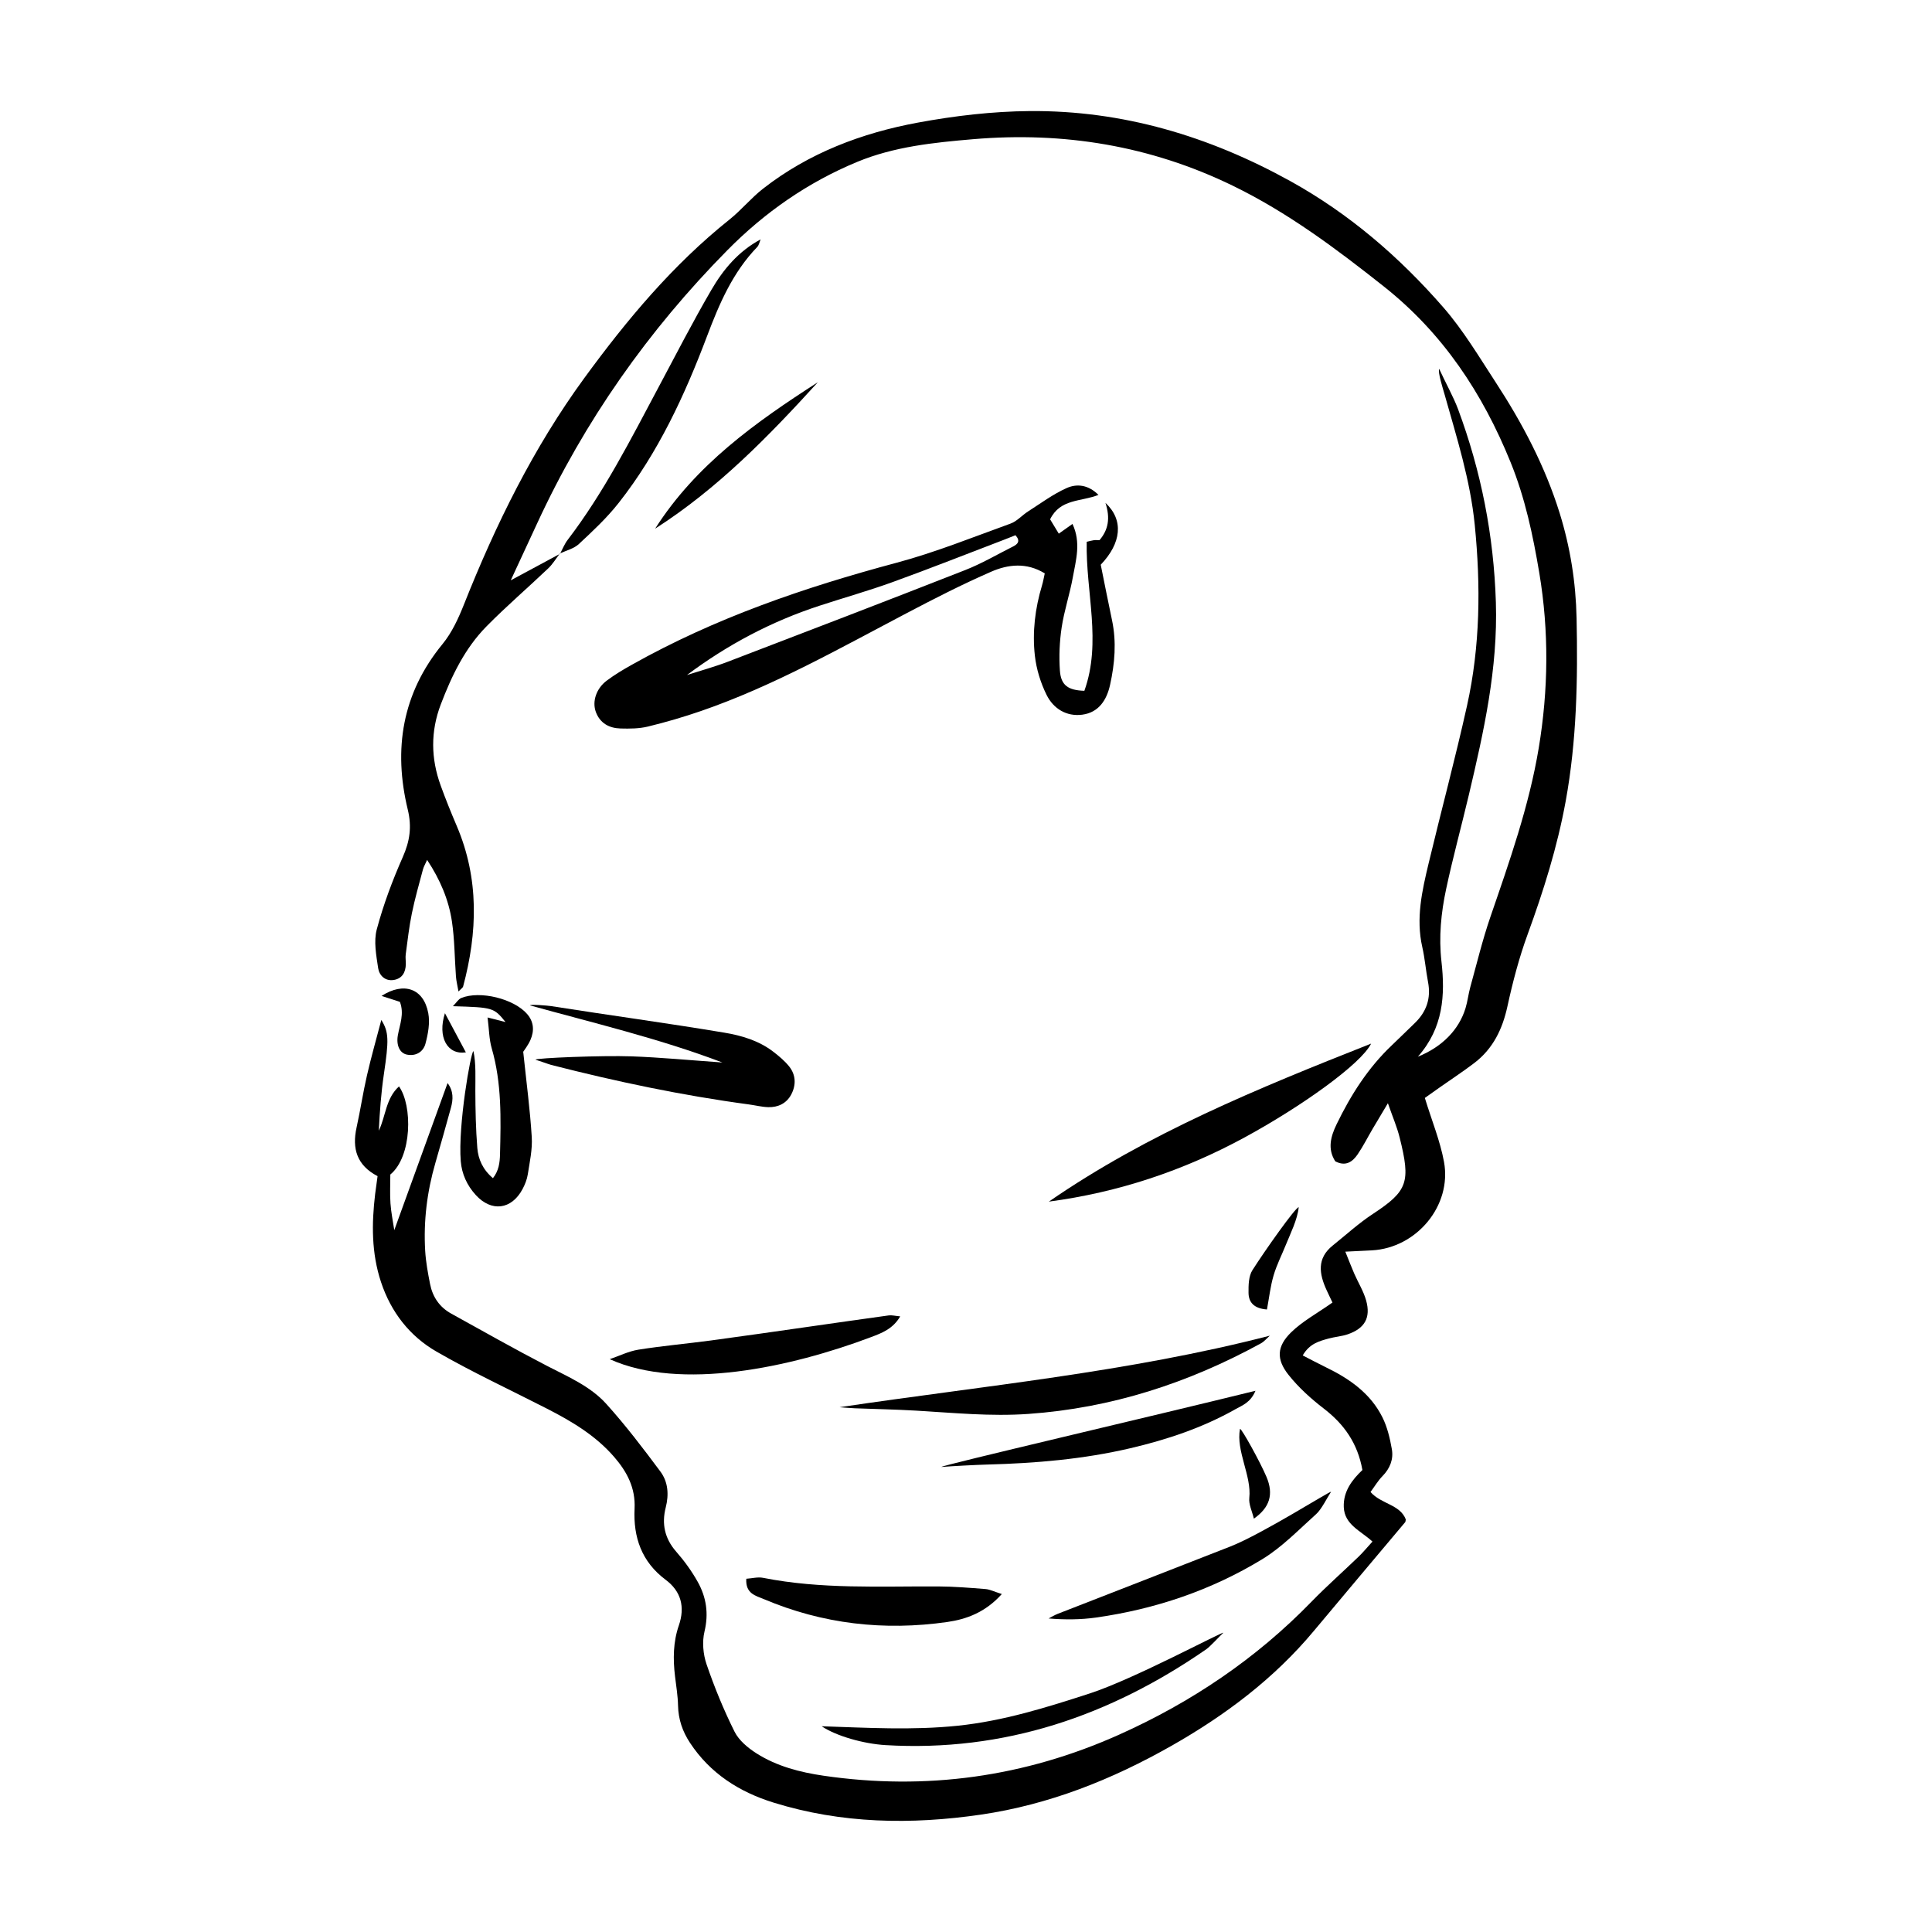 <?xml version="1.0" encoding="UTF-8"?>
<!-- Uploaded to: SVG Repo, www.svgrepo.com, Generator: SVG Repo Mixer Tools -->
<svg fill="#000000" width="800px" height="800px" version="1.1" viewBox="144 144 512 512" xmlns="http://www.w3.org/2000/svg">
 <g>
  <path d="m561.81 307.79c-0.195-9.477-1.672-18.762-4.492-27.836-3.875-12.453-9.906-23.855-16.992-34.711-4.387-6.723-8.543-13.715-13.785-19.734-11.648-13.375-24.957-24.867-40.629-33.535-21.52-11.898-44.41-18.742-69.035-18.539-9.883 0.082-19.875 1.254-29.613 3.055-14.895 2.75-28.949 8.062-41.066 17.523-3.148 2.465-5.727 5.648-8.855 8.148-15.027 12-27.215 26.586-38.48 42.008-13.496 18.477-23.488 38.809-31.902 60-1.465 3.688-3.199 7.481-5.684 10.508-10.742 13.105-13.078 27.902-9.211 43.883 1.109 4.578 0.535 8.359-1.32 12.559-2.742 6.207-5.148 12.625-6.898 19.172-0.848 3.176-0.137 6.871 0.363 10.262 0.289 1.934 1.844 3.527 4.156 3.144 2.211-0.363 3.141-2.023 3.18-4.188 0.016-0.875-0.141-1.762-0.023-2.621 0.484-3.606 0.887-7.234 1.617-10.793 0.801-3.926 1.91-7.785 2.938-11.656 0.203-0.766 0.629-1.465 1.113-2.555 3.481 5.266 5.715 10.578 6.574 16.305 0.719 4.812 0.707 9.73 1.066 14.594 0.09 1.203 0.398 2.387 0.672 3.965 0.777-0.801 1.148-1.008 1.223-1.289 3.848-14.367 4.281-28.598-1.688-42.586-1.508-3.531-2.949-7.098-4.258-10.707-2.594-7.148-2.707-14.312 0.035-21.504 2.887-7.566 6.367-14.828 12.09-20.645 5.254-5.34 10.965-10.23 16.395-15.406 1.137-1.082 1.977-2.481 2.934-3.754-3.965 2.137-7.945 4.277-12.883 6.938 2.637-5.684 4.832-10.398 7.012-15.125 12.508-27.09 29.441-51.121 50.367-72.332 9.91-10.051 21.352-18.02 34.441-23.438 9.809-4.062 20.324-5.125 30.719-6.012 23.957-2.039 46.969 1.707 68.785 12.316 14.586 7.094 27.383 16.68 40.02 26.684 15.68 12.41 26.203 28.324 33.625 46.613 3.84 9.457 5.93 19.332 7.609 29.336 2.594 15.48 2.414 31-0.152 46.406-2.555 15.371-7.758 30.059-12.812 44.758-2.09 6.082-3.602 12.367-5.32 18.574-0.508 1.848-0.711 3.785-1.27 5.613-1.723 5.652-6.137 10.238-12.625 12.844 6.777-7.648 7.25-16.375 6.254-25.191-0.746-6.555-0.109-12.918 1.234-19.219 1.785-8.359 4.047-16.617 6.016-24.938 3.969-16.801 7.727-33.527 7.168-51.098-0.562-17.707-3.891-34.652-10.02-51.148-1.164-3.141-3.379-7.141-5.004-10.688-0.402 0.934 1.004 5.25 1.426 6.758 3.215 11.41 6.82 22.688 8.004 34.621 1.598 16.105 1.457 32.098-2.055 47.902-3.102 13.969-6.832 27.797-10.16 41.715-1.75 7.301-3.422 14.625-1.691 22.234 0.695 3.055 0.938 6.207 1.527 9.289 0.828 4.328-0.43 7.906-3.566 10.906-2.019 1.934-4 3.91-6.031 5.836-6.312 5.981-10.879 13.18-14.641 20.938-1.57 3.246-2.453 6.535-0.348 9.812 2.746 1.441 4.57 0.152 5.93-1.848 1.473-2.156 2.648-4.516 3.977-6.769 1.203-2.055 2.438-4.098 4.039-6.781 1.25 3.602 2.414 6.289 3.113 9.09 2.961 11.82 2.18 14.16-7.106 20.258-3.754 2.465-7.109 5.543-10.629 8.363-4.262 3.414-3.594 7.531-1.629 11.809 0.613 1.344 1.266 2.672 1.562 3.301-4.051 2.863-7.941 4.949-10.969 7.91-3.785 3.707-3.961 7.117-0.691 11.238 2.672 3.367 5.965 6.344 9.387 8.973 5.375 4.137 8.949 9.195 10.207 16.262-2.742 2.602-5.098 5.672-4.938 9.82 0.18 4.68 4.473 6.266 7.602 9.145-1.324 1.449-2.418 2.785-3.648 3.977-4.144 4-8.484 7.82-12.5 11.949-14.688 15.121-31.824 26.656-51 35.246-25.039 11.219-51.172 14.836-78.309 10.879-6.242-0.91-12.398-2.5-17.785-5.926-2.266-1.441-4.648-3.422-5.809-5.738-2.875-5.769-5.34-11.777-7.426-17.879-0.91-2.664-1.195-5.949-0.543-8.664 1.145-4.769 0.488-9.074-1.777-13.141-1.602-2.871-3.582-5.598-5.754-8.074-3.043-3.477-3.836-7.375-2.746-11.645 0.883-3.461 0.629-6.801-1.406-9.539-4.57-6.144-9.227-12.262-14.348-17.938-4.262-4.719-10.203-7.215-15.805-10.121-8.523-4.418-16.879-9.164-25.285-13.801-3.102-1.707-4.934-4.43-5.606-7.844-0.57-2.898-1.117-5.836-1.293-8.777-0.469-7.906 0.492-15.684 2.699-23.301 1.406-4.863 2.777-9.738 4.121-14.621 0.613-2.231 0.715-4.418-0.887-6.551-4.762 13.145-9.43 26.027-14.125 38.98-0.336-2.293-0.84-4.68-1.008-7.09-0.176-2.602-0.039-5.219-0.039-7.652 5.769-4.746 5.926-18.254 2.301-23.352-3.516 3.164-3.488 7.836-5.352 11.742 0.246-5.012 0.609-10.016 1.34-14.957 1.336-9.035 1.344-11.199-0.676-14.395-1.293 4.953-2.676 9.777-3.797 14.664-1.055 4.586-1.75 9.246-2.762 13.84-1.23 5.566 0.066 10.02 5.566 12.883-0.227 1.648-0.453 3.18-0.641 4.715-0.941 7.871-0.992 15.664 1.543 23.328 2.644 7.992 7.602 14.355 14.711 18.453 9.516 5.492 19.523 10.125 29.312 15.141 6.566 3.359 12.867 7.109 17.77 12.773 3.394 3.926 5.688 8.195 5.414 13.719-0.371 7.531 1.844 14.062 8.227 18.832 4.082 3.047 5.203 7.188 3.5 12.117-1.512 4.375-1.559 8.914-1.008 13.473 0.312 2.59 0.746 5.184 0.801 7.777 0.082 3.633 1.18 6.832 3.152 9.828 5.352 8.133 13.062 13.035 22.137 15.855 18.035 5.606 36.461 5.898 54.969 3.195 18.035-2.637 34.699-9.266 50.488-18.227 14.242-8.086 27.176-17.781 37.734-30.441 8.039-9.637 16.148-19.219 24.215-28.832 0.098-0.109 0.082-0.324 0.172-0.715-1.527-4.019-6.519-4.039-9.355-7.285 1.102-1.484 1.98-2.996 3.168-4.207 2-2.035 2.957-4.469 2.484-7.148-0.504-2.867-1.199-5.828-2.484-8.414-3.176-6.387-8.766-10.27-15.027-13.297-1.965-0.953-3.894-1.988-6.106-3.129 1.82-3.148 4.375-3.785 6.84-4.469 1.676-0.465 3.461-0.57 5.098-1.133 4.488-1.543 6.137-4.383 4.871-8.938-0.691-2.484-2.117-4.758-3.16-7.144-0.715-1.633-1.344-3.305-2.359-5.812 3.012-0.145 5.031-0.238 7.059-0.348 11.828-0.645 21.211-11.836 19.094-23.434-1.02-5.562-3.231-10.914-5.082-16.957 1.059-0.75 2.59-1.832 4.125-2.918 2.996-2.106 6.07-4.121 8.984-6.344 4.957-3.785 7.457-8.938 8.777-15.004 1.406-6.457 3.098-12.918 5.367-19.125 4.207-11.512 7.859-23.148 10.066-35.215 2.938-16.07 3.238-32.309 2.894-48.57z"/>
  <path d="m292.35 290.69c-0.039 0.055-0.074 0.109-0.117 0.16 0.055-0.031 0.117-0.059 0.172-0.09z"/>
  <path d="m304.82 324.35c-2.797 2.086-3.949 5.531-2.91 8.34 1.102 2.977 3.547 4.289 6.543 4.367 2.422 0.066 4.938 0.055 7.269-0.516 4.742-1.152 9.445-2.527 14.062-4.121 19.074-6.578 36.562-16.512 54.336-25.844 7.41-3.898 14.887-7.723 22.555-11.07 4.484-1.953 9.387-2.516 14.199 0.449-0.266 1.18-0.43 2.195-0.727 3.176-1.84 6.098-2.602 12.363-1.895 18.641 0.398 3.547 1.516 7.18 3.102 10.379 1.797 3.637 5.262 5.805 9.465 5.246 4.344-0.578 6.473-3.871 7.359-7.894 1.25-5.664 1.738-11.375 0.52-17.133-1.043-4.918-2.004-9.855-2.992-14.711 5.453-5.715 6.176-11.812 1.246-16.402 1.34 4.074 0.746 7.184-1.578 9.891-0.539 0-1.039-0.051-1.527 0.016-0.594 0.082-1.176 0.258-1.859 0.414-0.277 13.371 4.012 26.57-0.621 39.492-4.344-0.141-6.211-1.473-6.484-5.359-0.262-3.793-0.098-7.688 0.469-11.445 0.676-4.469 2.152-8.816 2.957-13.273 0.82-4.566 2.223-9.211-0.09-14.148-1.168 0.832-2.227 1.582-3.629 2.578-0.883-1.449-1.641-2.707-2.301-3.797 2.684-5.481 8.121-4.629 12.82-6.469-2.801-2.805-5.859-2.973-8.457-1.809-3.598 1.613-6.84 4.035-10.191 6.176-1.602 1.023-2.953 2.621-4.676 3.238-10.004 3.613-19.922 7.629-30.172 10.367-24.379 6.519-48.082 14.617-70.16 27.031-2.281 1.27-4.543 2.629-6.633 4.191zm56.281-19.805c6.465-2.117 13.023-3.961 19.41-6.273 9.992-3.617 19.871-7.531 29.801-11.324 0.957-0.367 1.91-0.754 2.801-1.109 1.387 1.543 0.594 2.367-0.641 2.988-4.207 2.117-8.297 4.523-12.664 6.238-20.945 8.219-41.945 16.273-62.957 24.312-3.531 1.352-7.195 2.348-10.797 3.508 10.754-8.043 22.387-14.199 35.047-18.34z"/>
  <path d="m284.46 410.44c16.305 4.543 34.086 8.711 50.984 15.133-8.828-0.621-16.449-1.355-24.086-1.629-7.754-0.277-25.449 0.434-25.449 0.883 0.66 0.18 3.516 1.219 4.176 1.391 17.262 4.414 34.668 8.086 52.336 10.461 1.727 0.23 3.441 0.68 5.176 0.73 2.625 0.074 4.863-1.02 6.098-3.371 1.305-2.488 1.238-5.16-0.551-7.406-1.18-1.48-2.684-2.734-4.195-3.898-3.844-2.961-8.41-4.309-13.062-5.082-15.82-2.637-30.051-4.535-45.891-7.031-0.848-0.137-5.484-0.516-5.535-0.18z"/>
  <path d="m370.52 517.21c5.406 0.211 10.82 0.301 16.223 0.621 9.91 0.578 19.754 1.578 29.762 0.875 22.027-1.543 42.391-8.168 61.625-18.688 0.902-0.488 1.594-1.355 2.383-2.047-37.574 9.703-75.863 13.266-114.02 18.957 1.344 0.098 2.684 0.23 4.023 0.281z"/>
  <path d="m507.36 420.57c-30.137 11.914-59.191 23.797-85.402 41.871 18.363-2.434 35.645-8.184 51.918-17.035 15.145-8.242 30.789-19.43 33.484-24.836z"/>
  <path d="m266.24 408.48c-0.77 0.316-1.289 1.238-2.211 2.172 10.664 0.324 10.844 0.371 13.945 4.207-1.605-0.414-2.766-0.711-4.762-1.219 0.398 3.129 0.402 5.758 1.102 8.184 2.672 9.23 2.43 18.641 2.195 28.074-0.055 2.207-0.324 4.367-1.875 6.332-2.711-2.297-3.898-5.047-4.141-8.004-0.402-5.027-0.504-10.086-0.523-15.129-0.012-3.184 0.215-7.301-0.508-10.543-0.699 0.215-4.125 19.715-3.356 29.188 0.277 3.387 1.668 6.414 3.977 8.949 4.152 4.559 9.473 3.906 12.395-1.566 0.648-1.219 1.188-2.578 1.395-3.93 0.504-3.269 1.25-6.606 1.047-9.863-0.449-7.273-1.414-14.516-2.262-22.598 0.309-0.492 1.305-1.738 1.918-3.152 1.043-2.398 0.922-4.781-0.887-6.863-3.508-4.043-12.48-6.269-17.449-4.238z"/>
  <path d="m358.3 495.6c-8.637 1.223-17.266 2.484-25.906 3.641-6.394 0.855-12.828 1.422-19.195 2.434-2.609 0.414-5.082 1.656-7.617 2.523 18.766 8.473 47.883 2.227 69.34-5.879 2.68-1.02 5.699-2.109 7.644-5.465-1.41-0.133-2.242-0.363-3.027-0.258-7.086 0.969-14.16 2-21.238 3.004z"/>
  <path d="m346.37 567.76c15.637 6.637 31.957 8.48 48.672 6.086 5.082-0.727 10.086-2.551 14.453-7.41-2.09-0.66-3.188-1.234-4.324-1.32-4.168-0.332-8.344-0.676-12.52-0.695-15.512-0.074-31.055 0.77-46.426-2.281-1.387-0.277-2.91 0.145-4.449 0.246-0.254 3.965 2.519 4.492 4.594 5.375z"/>
  <path d="m292.49 290.63c-0.047 0.02-0.098 0.039-0.141 0.059l0.07 0.082c0.023-0.047 0.043-0.098 0.07-0.141z"/>
  <path d="m307.94 277.3c10.484-13.316 17.527-28.555 23.461-44.285 3.238-8.578 6.793-16.844 13.262-23.547 0.484-0.504 0.613-1.344 0.91-2.031-5.91 3.168-9.914 8-13.055 13.391-4.922 8.445-9.395 17.156-13.996 25.785-7.394 13.875-14.5 27.918-24.102 40.48-0.805 1.059-1.309 2.344-1.934 3.531 1.672-0.77 3.629-1.246 4.906-2.438 3.695-3.438 7.434-6.93 10.547-10.887z"/>
  <path d="m492.87 545.18c1.32-1.184 2.867-4.309 3.871-5.84-0.309-0.227-18.234 11.176-26.691 14.5-15.242 5.984-30.512 11.895-45.766 17.852-0.832 0.324-1.602 0.812-2.398 1.219 4.328 0.348 8.484 0.332 12.555-0.242 15.707-2.223 30.555-7.234 44.09-15.477 5.266-3.211 9.691-7.844 14.34-12.012z"/>
  <path d="m463.73 581.03c0.961-0.664 3.594-3.531 4.465-4.328-0.191-0.367-23.82 12.332-35.422 16.086-11.461 3.719-22.898 7.301-34.996 8.551-12.02 1.246-24.012 0.527-36.027 0.137 3.965 2.656 11.254 4.66 16.906 4.996 31.449 1.871 59.484-7.719 85.074-25.441z"/>
  <path d="m476.71 512.57c-27.148 6.691-83.289 19.789-83.25 20.188 2.887-0.223 9.332-0.562 12.223-0.641 12.758-0.336 25.414-1.406 37.875-4.324 9.742-2.281 19.145-5.422 27.879-10.359 1.793-1.008 3.977-1.742 5.273-4.863z"/>
  <path d="m317.62 284.1c16.551-10.59 30.059-24.453 43.125-38.809-16.492 10.598-32.363 21.887-43.125 38.809z"/>
  <path d="m251.83 423.48c2.414 0.492 4.344-0.754 4.914-2.871 0.699-2.602 1.238-5.527 0.754-8.105-1.223-6.566-6.473-8.379-12.383-4.574 1.656 0.535 3.258 1.055 4.863 1.57 1.203 3.18-0.023 5.977-0.539 8.844-0.48 2.695 0.516 4.754 2.391 5.137z"/>
  <path d="m488.17 463.92c-0.867 0.047-8.922 11.438-12.258 16.676-1.02 1.594-1.062 3.988-1.039 6.016 0.031 2.5 1.41 4.152 4.883 4.414 0.578-3.082 0.906-6.133 1.758-9.02 0.82-2.816 2.191-5.465 3.289-8.203 1.117-2.781 3.055-6.629 3.367-9.883z"/>
  <path d="m476.29 546.46c4.156-2.918 5.34-6.394 3.32-11.125-1.707-4.012-6.594-12.816-6.996-12.68-1.117 5.848 3.109 12.453 2.465 18.305-0.188 1.691 0.738 3.512 1.211 5.5z"/>
  <path d="m267.46 422.89c-1.793-3.356-3.535-6.621-5.547-10.383-2.012 6.293 0.594 11.109 5.547 10.383z"/>
 </g>
</svg>